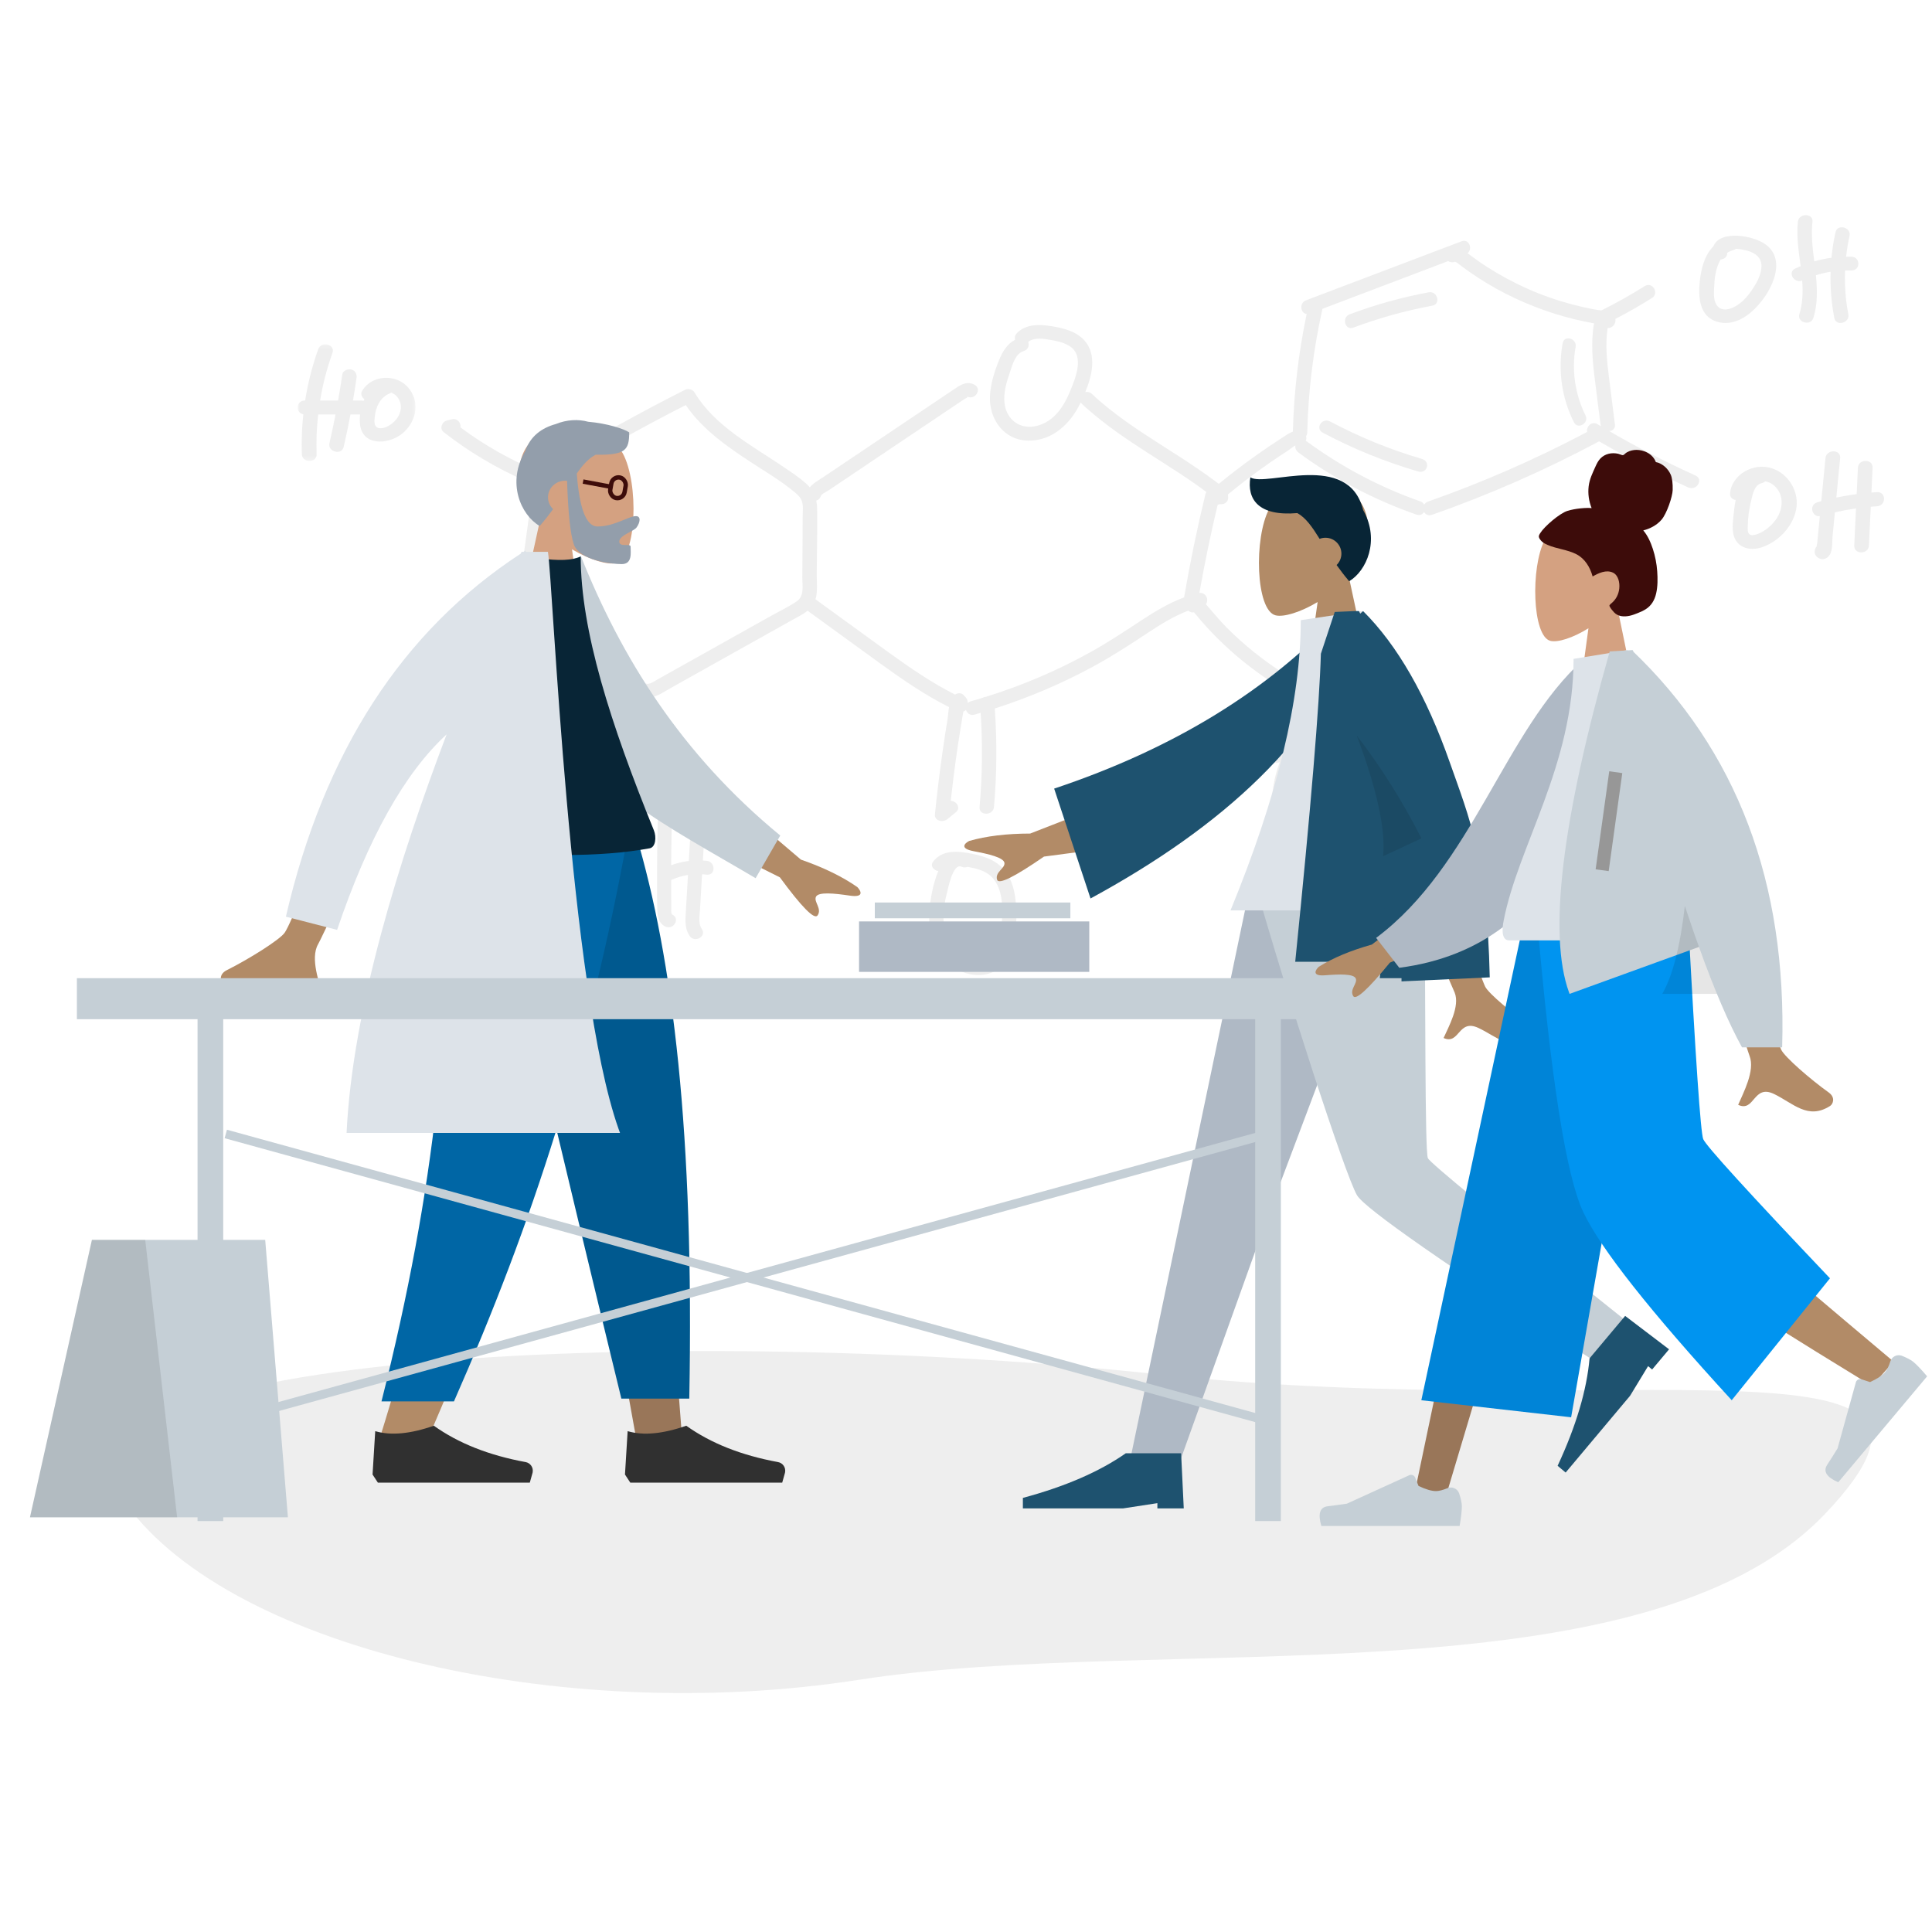 <?xml version="1.0" encoding="UTF-8"?> <svg xmlns="http://www.w3.org/2000/svg" xmlns:xlink="http://www.w3.org/1999/xlink" width="440px" height="440px" viewBox="0 0 440 440"><!-- Generator: Sketch 61.2 (89653) - https://sketch.com --><title>ill-stiftung-05-m</title><desc>Created with Sketch.</desc><defs><polygon id="path-1" points="0 0.183 26.835 0.183 26.835 26.755 0 26.755"></polygon></defs><g id="ill-stiftung-05-m" stroke="none" stroke-width="1" fill="none" fill-rule="evenodd"><g id="Group-3" transform="translate(-22, 49)"><path d="M59.316,349.499 C69.64,310.173 136.392,267.76 204.602,255.561 C272.812,243.362 371.556,191.971 424.922,219.668 C478.288,247.366 387.812,254.001 292.104,298.952 C196.396,343.904 48.993,388.825 59.316,349.499 Z" id="Background-Shape" fill="#EEEEEE" fill-rule="nonzero" transform="translate(249.802, 288.086) scale(1, -1) rotate(19) translate(-249.802, -288.086) "></path><g id="Group-2"><g id="Group-30" transform="translate(89.792, 0)"><path d="M160.236,162.395 C160.024,164.293 159.722,166.527 158.612,168.169 C157.486,169.835 155.361,170.241 153.439,169.739 C149.824,168.794 147.647,165.17 147.194,161.831 C146.846,159.264 147.27,156.667 147.914,154.174 C148.169,153.182 149.24,147.535 151.173,148.385 C151.669,148.604 152.148,148.581 152.553,148.415 C154.503,148.779 156.573,149.252 157.995,150.647 C160.885,153.482 160.639,158.789 160.236,162.395 M160.97,149.176 C158.933,146.682 155.757,145.796 152.618,145.26 C149.717,144.765 146.683,144.731 144.763,147.172 C143.95,148.206 144.836,149.217 145.904,149.386 C144.656,152.241 144.135,155.84 143.921,157.774 C143.332,163.083 145.111,169.04 150.276,171.834 C152.662,173.124 155.641,173.495 158.201,172.446 C160.879,171.349 162.225,168.847 162.862,166.266 C163.619,163.194 163.852,159.957 163.581,156.815 C163.349,154.12 162.75,151.357 160.97,149.176" id="Fill-1" fill="#EEEEEE"></path><path d="M76.099,154.031 C75.675,156.014 74.716,157.951 73.305,159.462 C71.787,161.089 69.777,160.811 68.357,159.173 C66.923,157.518 66.213,154.954 65.855,152.874 C65.551,151.116 65.775,148.58 67.809,147.855 C69.32,147.315 69.136,145.351 68.046,144.86 C69.136,144.578 70.299,144.582 71.341,144.949 C75.133,146.284 76.879,150.377 76.099,154.031 M69.771,141.499 C64.495,141.183 60.086,145.985 60.895,150.945 C61.052,151.909 61.873,152.201 62.635,152.021 C62.71,153.83 63.181,155.695 63.774,157.305 C64.597,159.54 65.854,161.791 68.11,162.939 C70.248,164.028 72.728,164.004 74.653,162.516 C78.472,159.564 80.343,153.821 79.148,149.288 C78.06,145.16 74.232,141.766 69.771,141.499" id="Fill-3" fill="#EEEEEE"></path><path d="M93.18,147.055 C92.882,147.021 92.584,146.998 92.287,146.98 L92.652,140.775 C92.77,138.758 89.567,138.765 89.449,140.775 C89.326,142.876 89.203,144.977 89.079,147.077 C87.709,147.246 86.364,147.571 85.057,148.044 C85.076,144.803 85.125,141.562 85.205,138.322 C85.255,136.302 82.053,136.303 82.003,138.322 C81.895,142.696 81.84,147.071 81.845,151.446 C81.847,153.59 81.856,155.735 81.894,157.879 C81.922,159.469 82.103,161.216 83.728,162.01 C85.567,162.909 87.19,160.203 85.344,159.301 C84.946,159.106 85.097,157.972 85.092,157.622 C85.08,156.679 85.069,155.735 85.062,154.791 C85.053,153.669 85.056,152.547 85.054,151.426 C86.292,150.853 87.577,150.471 88.892,150.266 C88.833,151.278 88.773,152.29 88.714,153.301 C88.591,155.389 88.451,157.476 88.346,159.564 C88.266,161.174 88.326,162.783 89.279,164.162 C90.428,165.825 93.203,164.257 92.044,162.578 C91.151,161.286 91.554,159.467 91.64,157.998 C91.753,156.085 91.865,154.171 91.978,152.257 C92.019,151.54 92.062,150.822 92.104,150.104 C92.462,150.122 92.82,150.152 93.18,150.192 C95.223,150.424 95.206,147.285 93.18,147.055" id="Fill-5" fill="#EEEEEE"></path><g id="Group-9" transform="translate(0, 29.232)"><mask id="mask-2" fill="white"><use xlink:href="#path-1"></use></mask><g id="Clip-8"></g><path d="M21.315,18.359 C20.561,18.903 19.419,19.478 18.428,19.25 C17.236,18.975 17.474,17.439 17.578,16.546 C17.83,14.385 18.782,12.254 20.998,11.346 C21.116,11.297 21.219,11.242 21.312,11.181 C21.898,11.407 22.428,11.795 22.807,12.325 C24.274,14.372 23.26,16.958 21.315,18.359 M14.747,10.663 C14.237,11.47 14.579,12.243 15.202,12.672 C15.14,12.802 15.079,12.933 15.022,13.066 C14.857,13.015 14.672,12.987 14.468,12.987 L12.596,12.987 C12.888,11.286 13.159,9.581 13.404,7.872 C13.526,7.019 13.186,6.185 12.23,5.926 C11.448,5.715 10.284,6.186 10.163,7.031 C9.877,9.022 9.559,11.007 9.211,12.987 L5.11,12.987 C5.72,9.307 6.659,5.674 7.93,2.116 C8.621,0.181 5.376,-0.649 4.689,1.275 C3.325,5.092 2.328,9.014 1.701,12.987 L1.623,12.987 C-0.42,12.987 -0.535,15.809 1.284,16.122 C0.959,19.143 0.847,22.186 0.951,25.228 C1.021,27.259 4.383,27.268 4.313,25.228 C4.208,22.185 4.329,19.155 4.669,16.151 L8.624,16.151 C8.2,18.339 7.741,20.521 7.24,22.695 C6.783,24.681 10.023,25.528 10.482,23.537 C11.047,21.083 11.56,18.621 12.027,16.151 L14.214,16.151 C14.127,16.935 14.124,17.715 14.209,18.456 C14.767,23.323 20.509,23.078 23.687,20.607 C27.046,17.996 28.019,13.234 25.118,9.969 C22.356,6.859 16.973,7.136 14.747,10.663" id="Fill-7" fill="#EEEEEE" mask="url(#mask-2)"></path></g><path d="M236.335,128.188 C235.496,131.588 232.348,135.121 229.131,136.763 C224.429,139.163 224.945,132.744 225.396,130.205 C225.793,127.975 226.458,125.758 227.421,123.687 C228.073,122.283 228.814,120.777 229.947,119.654 C230.72,119.806 231.471,120.061 232.166,120.405 C235.21,121.913 237.148,124.893 236.335,128.188 M224.438,122.66 C224.411,122.597 224.38,122.535 224.344,122.472 C223.649,121.281 224.651,120.438 225.814,119.962 C225.386,120.674 225.009,121.416 224.663,122.155 C224.585,122.323 224.513,122.492 224.438,122.66 M232.575,117.265 C232.437,117.213 232.298,117.164 232.158,117.116 C231.982,116.191 230.922,115.367 229.784,115.961 C229.482,116.118 229.196,116.293 228.923,116.481 C227.434,116.396 225.932,116.594 224.558,117.144 C221.73,118.275 219.997,121.278 221.586,124.003 C222.074,124.839 222.983,124.898 223.668,124.542 C222.977,126.405 222.468,128.321 222.173,130.289 C221.808,132.722 221.498,135.513 222.784,137.768 C224.052,139.991 226.747,140.815 229.219,140.018 C231.822,139.179 233.989,137.227 235.751,135.284 C237.529,133.322 239.065,131.005 239.535,128.416 C240.427,123.504 237.337,119.087 232.575,117.265" id="Fill-10" fill="#EEEEEE"></path><path d="M260.271,124.713 C259.069,124.798 257.867,124.882 256.664,124.967 C256.726,122.874 256.787,120.781 256.849,118.689 C256.907,116.708 253.507,116.709 253.449,118.689 C253.385,120.862 253.321,123.034 253.257,125.207 C252.448,125.264 251.639,125.321 250.83,125.378 C250.491,125.402 250.115,125.428 249.723,125.465 C249.703,121.941 249.459,118.418 249.21,114.901 C249.071,112.935 245.67,112.921 245.81,114.901 C246.083,118.758 246.355,122.622 246.324,126.487 C245.813,126.904 245.508,127.489 245.572,128.321 C245.612,128.83 245.87,129.207 246.228,129.453 C245.988,133.271 245.285,136.991 244.41,140.747 C244.049,142.298 245.95,143.24 247.252,142.244 C248.083,141.608 248.612,140.795 248.885,139.846 C249.07,139.204 248.824,138.685 248.396,138.351 C249.058,135.116 249.548,131.87 249.677,128.56 C250.065,128.535 250.467,128.481 250.83,128.455 C251.609,128.4 252.387,128.345 253.166,128.291 C253.071,131.546 252.975,134.802 252.879,138.058 C252.821,140.039 256.222,140.038 256.28,138.058 C256.378,134.722 256.475,131.386 256.574,128.05 C257.806,127.963 259.038,127.876 260.271,127.79 C262.438,127.637 262.457,124.559 260.271,124.713" id="Fill-12" fill="#EEEEEE"></path><path d="M257.597,17.57 C251.454,18.711 245.433,20.386 239.582,22.581 C237.707,23.284 238.519,26.329 240.417,25.617 C246.269,23.422 252.289,21.748 258.432,20.607 C260.416,20.238 259.576,17.203 257.597,17.57" id="Fill-14" fill="#EEEEEE"></path><path d="M256.08,55.531 C248.759,53.382 241.755,50.518 235.137,46.99 C233.303,46.013 231.636,48.57 233.466,49.545 C240.322,53.199 247.616,56.157 255.2,58.383 C257.229,58.979 258.098,56.124 256.08,55.531" id="Fill-16" fill="#EEEEEE"></path><path d="M291.044,30.011 C291.392,28.056 288.435,27.218 288.085,29.185 C286.989,35.339 287.863,41.566 290.643,47.154 C291.531,48.94 294.179,47.369 293.293,45.587 C290.909,40.794 290.103,35.295 291.044,30.011" id="Fill-18" fill="#EEEEEE"></path><path d="M327.704,20.603 C326.457,21.364 324.573,22.039 323.41,20.785 C322.459,19.759 322.513,18.078 322.567,16.831 C322.655,14.812 322.838,12.048 324.089,10.097 C324.867,10.03 325.583,9.543 325.564,8.635 C325.564,8.616 325.566,8.599 325.567,8.58 C325.965,8.32 326.416,8.11 326.93,7.965 C327.182,7.893 327.39,7.787 327.558,7.656 C328.584,7.706 329.718,7.979 330.195,8.112 C332.018,8.616 333.315,9.682 333.366,11.473 C333.416,13.25 332.495,15.035 331.533,16.541 C330.565,18.056 329.333,19.61 327.704,20.603 M334.34,18.262 C336.57,14.866 338.346,9.711 334.386,6.721 C331.589,4.608 323.921,3.296 322.431,7.093 C320.34,9.187 319.607,12.291 319.311,15.185 C318.97,18.519 319.112,23.202 323.503,24.338 C328.175,25.546 332.237,21.465 334.34,18.262" id="Fill-20" fill="#EEEEEE"></path><path d="M345.201,23.384 C346.184,20.16 346.094,16.925 345.761,13.682 C346.857,13.34 347.976,13.078 349.111,12.896 C349.008,16.409 349.289,19.929 349.958,23.424 C350.337,25.405 353.532,24.566 353.154,22.591 C352.522,19.286 352.275,15.931 352.408,12.588 C352.884,12.576 353.361,12.576 353.841,12.589 C355.974,12.649 355.973,9.515 353.841,9.456 C353.441,9.445 353.043,9.446 352.646,9.452 C352.822,7.866 353.081,6.287 353.428,4.722 C353.864,2.754 350.67,1.913 350.232,3.889 C349.804,5.818 349.499,7.757 349.312,9.702 C347.983,9.882 346.673,10.158 345.388,10.526 C345.013,7.521 344.658,4.511 344.978,1.498 C345.19,-0.506 341.874,-0.492 341.663,1.498 C341.307,4.852 341.852,8.237 342.286,11.611 C341.882,11.779 341.48,11.954 341.083,12.14 C339.211,13.019 340.783,15.629 342.639,14.894 C342.835,17.466 342.775,20.025 342.005,22.551 C341.413,24.492 344.611,25.321 345.201,23.384" id="Fill-22" fill="#EEEEEE"></path><path d="M257.453,65.227 C257.036,65.374 256.746,65.628 256.566,65.928 C256.39,65.604 256.092,65.329 255.648,65.173 C246.306,61.891 237.553,57.225 229.668,51.421 C229.642,51.401 229.613,51.385 229.585,51.368 C229.747,51.048 229.786,50.685 229.647,50.338 C229.812,50.111 229.916,49.826 229.925,49.481 C230.158,40.007 231.313,30.593 233.391,21.328 C242.936,17.706 252.481,14.084 262.026,10.462 C262.447,10.736 262.992,10.838 263.566,10.617 C263.591,10.627 263.621,10.637 263.66,10.65 C263.848,10.723 264.02,10.821 264.179,10.944 C264.492,11.145 264.778,11.397 265.076,11.619 C265.672,12.064 266.274,12.503 266.884,12.931 C268.189,13.848 269.528,14.72 270.899,15.544 C273.64,17.193 276.505,18.654 279.463,19.916 C282.339,21.142 285.292,22.204 288.312,23.057 C289.865,23.496 291.434,23.883 293.016,24.213 C293.744,24.365 294.475,24.506 295.207,24.635 C295.232,24.663 295.257,24.69 295.284,24.716 C295.218,24.83 295.171,24.953 295.151,25.087 C294.605,28.816 294.825,32.5 295.274,36.229 C295.734,40.047 296.237,43.862 296.72,47.677 C296.738,47.819 296.773,47.95 296.82,48.071 C296.566,47.921 296.31,47.773 296.056,47.622 C294.683,46.8 293.398,48.195 293.67,49.375 C282.037,55.532 269.935,60.84 257.453,65.227 M113.635,87.973 C111.722,89.255 109.564,90.281 107.549,91.409 C105.358,92.636 103.167,93.863 100.975,95.09 C96.749,97.456 92.523,99.823 88.298,102.189 C86.184,103.372 84.072,104.555 81.959,105.738 C81.2,106.163 80.16,106.991 79.238,106.674 C78.302,106.353 77.443,105.284 76.735,104.669 C68.613,97.606 60.49,90.543 52.368,83.48 C52.406,83.484 52.445,83.487 52.483,83.488 C53.465,83.497 54.007,82.756 54.123,81.92 C55.015,75.461 55.906,69.002 56.798,62.544 C56.851,62.16 56.683,61.805 56.41,61.529 C56.545,61.388 56.653,61.219 56.729,61.031 C67.023,54.696 77.582,48.764 88.38,43.249 C92.214,48.86 97.973,52.842 103.712,56.579 C106.876,58.638 110.193,60.609 113.091,63.009 C113.81,63.604 114.525,64.253 114.829,65.135 C115.194,66.196 115.023,67.445 115.017,68.547 C115.002,70.833 114.988,73.119 114.974,75.405 C114.959,77.776 114.944,80.146 114.93,82.517 C114.918,84.39 115.449,86.759 113.635,87.973 M175.921,40.09 C174.549,43.461 172.306,46.977 168.422,47.968 C164.477,48.975 161.396,46.543 160.977,42.772 C160.708,40.341 161.47,37.924 162.255,35.642 C162.807,34.04 163.434,31.542 165.34,30.958 C166.395,30.635 166.656,29.642 166.372,28.864 C167.537,27.928 169.235,28.064 170.681,28.288 C172.418,28.557 174.409,28.895 175.88,29.872 C179.275,32.128 177.094,37.211 175.921,40.09 M318.351,59.302 C311.616,56.245 305.051,52.862 298.678,49.166 C299.447,49.119 300.12,48.626 299.999,47.677 C299.537,44.027 299.064,40.379 298.614,36.727 C298.174,33.156 297.789,29.503 298.313,25.92 C298.324,25.844 298.327,25.768 298.331,25.692 C299.331,25.815 300.341,24.719 300.092,23.637 C302.938,22.165 305.715,20.577 308.42,18.874 C310.176,17.769 308.535,15.052 306.765,16.166 C303.576,18.174 300.287,20.021 296.903,21.707 C296.333,21.618 295.762,21.557 295.246,21.459 C293.582,21.145 291.93,20.771 290.296,20.338 C286.792,19.409 283.362,18.217 280.066,16.748 C276.851,15.315 273.752,13.644 270.809,11.75 C269.323,10.794 267.898,9.769 266.488,8.714 C266.471,8.702 266.455,8.691 266.439,8.679 C267.654,7.645 266.795,5.298 265.04,5.963 C253.25,10.437 241.46,14.911 229.67,19.384 C228.002,20.017 228.396,22.351 229.791,22.514 C227.939,31.339 226.883,40.306 226.651,49.306 C225.702,49.625 224.783,50.334 223.932,50.881 C222.105,52.057 220.305,53.271 218.535,54.523 C215.532,56.646 212.615,58.877 209.779,61.199 C209.591,61.059 209.401,60.92 209.215,60.78 C207.932,59.816 206.627,58.879 205.302,57.967 C202.556,56.077 199.735,54.291 196.922,52.494 C191.299,48.904 185.706,45.251 180.867,40.705 C180.401,40.267 179.858,40.176 179.374,40.301 C180.942,36.461 182.043,31.816 179.209,28.57 C177.346,26.435 174.302,25.7 171.553,25.264 C168.828,24.831 165.783,24.796 163.773,26.9 C163.327,27.367 163.249,27.905 163.395,28.379 C161.61,29.319 160.567,31.014 159.803,32.869 C158.705,35.536 157.769,38.443 157.659,41.324 C157.464,46.396 160.799,51.33 166.49,51.353 C172.026,51.376 176.087,47.348 178.244,42.831 C178.27,42.776 178.297,42.719 178.323,42.664 C178.386,42.752 178.46,42.839 178.548,42.922 C178.891,43.248 179.234,43.574 179.577,43.9 C179.674,43.992 179.775,44.068 179.877,44.131 C184.074,47.85 188.759,51.022 193.502,54.072 C196.114,55.752 198.746,57.403 201.334,59.116 C202.626,59.972 203.908,60.842 205.169,61.739 C205.777,62.172 206.379,62.61 206.974,63.058 C206.862,63.205 206.778,63.368 206.736,63.54 C204.845,71.324 203.227,79.164 201.879,87.05 C198.521,88.299 195.431,90.134 192.453,92.088 C188.511,94.673 184.608,97.274 180.469,99.57 C172.962,103.734 165.02,107.114 156.777,109.685 C156.495,109.704 156.224,109.783 155.996,109.923 C155.095,110.198 154.192,110.466 153.284,110.722 C153.005,110.801 152.782,110.927 152.609,111.084 C152.599,111.053 152.584,111.022 152.572,110.991 C152.606,110.695 152.531,110.373 152.305,110.045 C152.274,110 152.243,109.955 152.212,109.91 C152.106,109.756 151.977,109.622 151.832,109.508 C151.32,108.725 150.39,108.745 149.719,109.185 C144.31,106.448 139.336,103.009 134.454,99.484 C128.936,95.499 123.437,91.49 117.931,87.49 C118.479,85.692 118.203,83.564 118.214,81.755 C118.245,76.776 118.376,71.786 118.305,66.807 C118.296,66.175 118.23,65.577 118.107,65.008 C118.559,64.872 118.953,64.548 119.14,63.998 C119.323,63.456 120.467,62.971 120.907,62.675 C121.643,62.181 122.379,61.686 123.114,61.192 C124.512,60.252 125.91,59.313 127.308,58.373 C130.178,56.445 133.048,54.517 135.917,52.588 C138.714,50.709 141.51,48.831 144.306,46.951 C145.777,45.963 147.249,44.974 148.72,43.985 C149.383,43.54 150.045,43.095 150.707,42.65 C151.075,42.403 151.44,42.152 151.811,41.908 C152.027,41.766 152.788,41.477 152.448,41.303 C154.309,42.253 155.968,39.546 154.103,38.595 C152.341,37.697 150.945,38.67 149.494,39.645 C147.801,40.782 146.109,41.92 144.417,43.057 C141.105,45.282 137.794,47.507 134.483,49.732 C131.172,51.957 127.861,54.182 124.55,56.407 C122.931,57.495 121.312,58.582 119.693,59.67 C118.626,60.388 117.425,61.024 116.638,61.989 C116.373,61.672 116.074,61.366 115.739,61.07 C114.253,59.759 112.548,58.629 110.905,57.509 C103.531,52.489 95.044,48.115 90.38,40.379 C89.924,39.623 88.917,39.421 88.137,39.816 C76.792,45.561 65.712,51.771 54.92,58.418 C48.555,55.811 42.538,52.408 37.074,48.34 C37.232,47.34 36.399,46.158 35.059,46.497 C34.691,46.59 34.323,46.684 33.955,46.777 C32.848,47.058 32.255,48.634 33.232,49.398 C38.915,53.844 45.109,57.54 51.752,60.469 C50.779,61.606 51.993,63.527 53.455,63.007 C52.584,69.311 51.714,75.615 50.844,81.92 C50.803,82.21 50.891,82.484 51.054,82.72 C49.682,82.568 48.374,84.242 49.65,85.351 C57.57,92.238 65.49,99.124 73.409,106.011 C74.484,106.945 75.622,108.194 76.929,109.026 C76.487,109.807 76.319,110.718 76.234,111.636 C76.072,113.394 76.037,115.172 75.954,116.935 C75.779,120.656 75.647,124.378 75.551,128.102 C75.499,130.121 78.779,130.12 78.83,128.102 C78.912,124.898 79.021,121.695 79.162,118.492 C79.231,116.935 79.306,115.377 79.389,113.82 C79.447,112.725 79.188,110.944 80.159,110.166 C80.295,110.057 80.4,109.942 80.483,109.824 C82.116,109.517 83.65,108.426 85.023,107.658 L98.874,99.902 C103.413,97.36 107.952,94.818 112.491,92.277 C113.686,91.608 115.045,90.973 116.126,90.089 C121.682,94.126 127.231,98.171 132.799,102.192 C137.766,105.779 142.829,109.275 148.349,112.035 C148.171,113.007 148.133,114.031 148.009,114.782 C147.621,117.136 147.257,119.494 146.919,121.856 C146.221,126.718 145.622,131.592 145.126,136.476 C144.976,137.956 146.955,138.373 147.925,137.585 C148.584,137.051 149.242,136.516 149.9,135.982 C151.144,134.971 150.039,133.426 148.734,133.371 C149.077,130.258 149.461,127.148 149.89,124.044 C150.174,121.989 150.481,119.937 150.805,117.887 C150.964,116.877 151.128,115.867 151.297,114.859 C151.381,114.354 151.467,113.85 151.554,113.346 C151.571,113.245 151.589,113.144 151.606,113.043 C151.834,112.966 152.039,112.843 152.208,112.683 C152.431,113.43 153.149,114.03 154.156,113.747 C154.621,113.616 155.084,113.48 155.547,113.345 C156.01,120.496 155.928,127.666 155.298,134.809 C155.121,136.82 158.401,136.808 158.578,134.809 C159.236,127.337 159.296,119.836 158.759,112.358 C166.567,109.854 174.127,106.639 181.283,102.74 C185.451,100.469 189.404,97.912 193.343,95.301 C196.354,93.305 199.434,91.364 202.824,90.069 C203.235,90.445 203.706,90.541 204.14,90.451 C204.185,90.507 204.231,90.564 204.277,90.62 C204.663,91.093 205.054,91.562 205.452,92.026 C206.148,92.838 206.862,93.635 207.594,94.419 C209.109,96.041 210.699,97.598 212.357,99.086 C215.718,102.104 219.362,104.83 223.209,107.259 C224.975,108.373 226.619,105.658 224.864,104.55 C220,101.479 215.521,97.898 211.506,93.855 C209.841,92.178 208.39,90.345 206.835,88.588 C207.614,87.646 206.86,85.875 205.362,86.024 C206.552,79.289 207.942,72.589 209.527,65.929 C209.702,65.923 209.868,65.885 210.022,65.819 C210.922,65.944 211.93,65.448 211.922,64.324 C211.92,64.126 211.898,63.94 211.861,63.763 C211.878,63.701 211.891,63.639 211.898,63.575 C214.197,61.684 216.549,59.851 218.969,58.103 C220.456,57.029 221.964,55.983 223.491,54.963 C224.186,54.5 224.884,54.042 225.587,53.59 C225.924,53.373 226.65,52.748 227.234,52.431 C227.079,53.083 227.445,53.71 228.013,54.129 C236.133,60.106 245.161,64.819 254.776,68.197 C255.595,68.485 256.221,68.137 256.536,67.582 C256.84,68.169 257.479,68.549 258.325,68.251 C271.456,63.636 284.195,58.043 296.403,51.509 C302.971,55.347 309.742,58.854 316.696,62.01 C318.593,62.87 320.259,60.167 318.351,59.302" id="Fill-24" fill="#EEEEEE"></path><path d="M336.595,69.411 C335.643,70.708 334.177,71.963 332.601,72.572 C332.089,72.77 331.15,73.08 330.649,72.691 C330.125,72.283 330.241,71.324 330.251,70.759 C330.287,68.758 330.577,66.761 331.064,64.812 C331.387,63.517 331.771,61.426 333.397,61.044 C333.742,60.963 334.006,60.814 334.199,60.625 C334.904,60.744 335.571,61.017 336.096,61.448 C338.634,63.535 338.369,66.994 336.595,69.411 M335.882,57.697 C331.554,56.185 326.577,59.129 326.216,63.368 C326.141,64.262 326.757,64.76 327.485,64.867 C327.23,66.176 327.097,67.467 326.987,68.538 C326.783,70.512 326.469,73.033 327.984,74.663 C329.386,76.172 331.632,76.28 333.539,75.616 C337.6,74.202 340.908,70.399 341.362,66.385 C341.767,62.807 339.574,58.987 335.882,57.697" id="Fill-26" fill="#EEEEEE"></path><path d="M359.677,63.084 C359.255,63.109 358.835,63.142 358.414,63.175 C358.503,61.29 358.592,59.404 358.681,57.518 C358.778,55.448 355.434,55.453 355.337,57.518 C355.242,59.521 355.148,61.524 355.053,63.527 C353.497,63.733 351.951,63.997 350.417,64.32 C350.709,61.323 351,58.325 351.292,55.328 C351.492,53.267 348.147,53.281 347.948,55.328 C347.63,58.601 347.311,61.873 346.993,65.146 C346.691,65.228 346.389,65.307 346.088,65.393 C344.141,65.957 344.825,68.771 346.661,68.558 C346.589,69.292 346.518,70.027 346.446,70.761 C346.362,71.633 346.277,72.505 346.192,73.377 L346.065,74.685 C346.052,74.819 345.952,75.198 345.934,75.444 C345.697,75.722 345.546,76.081 345.491,76.487 C345.42,77.02 345.649,77.561 346.085,77.897 C346.849,78.488 347.678,78.495 348.449,77.897 C349.695,76.932 349.426,74.512 349.562,73.115 C349.738,71.306 349.914,69.495 350.09,67.686 C351.68,67.317 353.284,67.016 354.899,66.784 C354.767,69.605 354.633,72.427 354.501,75.249 C354.403,77.319 357.747,77.314 357.845,75.249 C357.984,72.3 358.123,69.352 358.262,66.404 C358.732,66.365 359.204,66.329 359.677,66.302 C361.815,66.177 361.83,62.959 359.677,63.084" id="Fill-28" fill="#EEEEEE"></path></g><g id="Objects/Seat/Cube" transform="translate(0.727, 233.373)"><g id="Seat" transform="translate(28.096, 0)"><polygon id="Seat-Stuff" fill="#C5CFD6" points="14.111 0 53.575 0 58.746 63.19 0 63.19"></polygon><polygon id="Seat-Stuff" fill-opacity="0.1" fill="#000000" points="14.111 0 26.248 0 33.513 63.19 0 63.19"></polygon></g></g><g id="A-Human/Standing" transform="translate(71.835, 46.675)"><g id="Bottom/Skinny-Jeans-1" transform="translate(34.608, 94.416)"><polygon id="Leg" fill="#997659" points="27.313 1.13686838e-13 49.715 77.941 60.252 136.46 70.828 136.46 60.271 1.13686838e-13"></polygon><path d="M17.245,0 C18.808,40.49 18.191,62.574 17.842,66.253 C17.492,69.931 15.506,94.569 1.971,137.695 L12.971,137.695 C30.895,96.323 37.152,71.685 39.208,66.253 C41.264,60.82 47.335,38.736 56.199,0 L17.245,0 Z" id="Leg" fill="#B28B67"></path><path d="M26.832,1.13686838e-13 C32.659,26.82 42.737,69.631 57.067,128.433 L72.536,128.433 C73.678,68.078 68.818,28.354 60.401,1.13686838e-13 L26.832,1.13686838e-13 Z" id="Pant" fill="#00598F"></path><path d="M17.167,0 C18.698,40.49 14.73,80.38 2.44,129.063 L18.944,129.063 C36.901,88.309 49.771,48.615 58.567,0 L17.167,0 Z" id="Pant" fill="#0066A5"></path><g id="Left-Shoe" transform="translate(0.404, 134.365)" fill="#303030"><path d="M0,11.357 L0.607,1.478 C4.16,2.527 8.611,2.115 13.959,0.243 C19.529,4.226 26.495,6.986 34.857,8.522 C35.944,8.721 36.663,9.764 36.463,10.85 C36.452,10.91 36.438,10.97 36.421,11.029 L35.809,13.209 L35.809,13.209 L13.959,13.209 L1.214,13.209 L0,11.357 Z" id="Shoe"></path></g><g id="Right-Shoe" transform="translate(57.891, 134.365)" fill="#303030"><path d="M0,11.357 L0.607,1.478 C4.16,2.527 8.611,2.115 13.959,0.243 C19.529,4.226 26.495,6.986 34.857,8.522 C35.944,8.721 36.663,9.764 36.463,10.85 C36.452,10.91 36.438,10.97 36.421,11.029 L35.809,13.209 L35.809,13.209 L13.959,13.209 L1.214,13.209 L0,11.357 Z" id="Shoe"></path></g></g><g id="Head/Front" transform="translate(67.779, 0)"><g id="Head" transform="translate(0, 1.889)" fill="#D4A181"><path d="M24.219,5.686 C27.898,12.411 27.461,29.468 22.706,30.67 C20.809,31.149 16.769,29.975 12.658,27.545 L15.239,45.447 L0,45.447 L5.246,21.472 C2.32,18.105 0.34,13.978 0.671,9.354 C1.624,-3.969 20.539,-1.038 24.219,5.686 Z"></path></g><path d="M16.332,0.377 C20.689,0.74 24.579,2.03 25.682,2.796 C25.682,6.801 24.883,7.99 18.056,7.885 C16.379,8.745 15.09,10.226 13.747,12.167 C14.34,20.207 15.913,24.228 18.463,24.228 C22.289,24.228 25.534,21.869 27.213,21.869 C28.437,21.869 28.163,23.356 27.352,24.459 C26.683,25.368 23.424,26.245 23.424,27.655 C23.424,29.065 25.999,27.974 25.999,28.81 C25.999,30.193 26.452,32.794 23.979,32.794 C21.477,32.794 14.302,31.909 13.073,28.303 C12.279,25.976 11.766,21.154 11.534,13.837 C11.382,13.818 11.227,13.809 11.071,13.809 C8.927,13.809 7.189,15.496 7.189,17.578 C7.189,18.635 7.637,19.59 8.358,20.274 C7.46,21.506 6.453,22.792 5.3,24.119 C0.966,21.594 -2.249,14.204 1.987,7.104 C3.158,3.626 5.809,1.769 8.94,0.906 C11.477,-0.124 14.11,-0.24 16.332,0.377 Z" id="Hair" fill="#939EAB"></path></g><g id="Group-8" transform="translate(87.815, 14.994) rotate(10) translate(-87.815, -14.994) translate(81.815, 11.994)" stroke="#3D0C0A"><rect id="Rectangle" x="7.458" y="0.5" width="3.31" height="4.745" rx="1.655"></rect><line x1="7.511" y1="2.93" x2="1.045" y2="2.866" id="Path-2"></line></g><g id="Body/Long-Sleeve-1" transform="translate(0, 29.546)"><path d="M30.49,48.044 L41.325,49.623 C29.695,74.942 23.46,88.332 22.621,89.793 C20.731,93.081 22.953,98.808 23.822,101.84 C19.431,103.112 20.833,96.305 15.281,98.003 C10.214,99.552 6.032,103.066 1.013,98.888 C0.396,98.374 -0.124,96.695 1.837,95.716 C6.723,93.278 13.898,88.817 15.013,87.173 C16.534,84.931 21.693,71.888 30.49,48.044 L30.49,48.044 Z M114.103,54.842 L132.568,70.55 C137.748,72.35 142.034,74.438 145.428,76.813 C146.212,77.637 147.115,79.257 143.664,78.746 C140.212,78.235 136.559,77.853 135.998,79.007 C135.436,80.161 137.437,81.729 136.358,83.263 C135.638,84.286 132.776,81.394 127.773,74.586 L109.057,65.213 L114.103,54.842 Z" id="Skin" fill="#B28B67"></path><path d="M72.878,6.099 L79.371,3.294 C90.433,25.241 105.887,46.06 130.119,62.667 L125.375,72.833 C104.481,62.828 84.877,55.351 75.704,38.398 C72.625,32.708 73.287,13.189 72.878,6.099 Z" id="Coat-Back" fill="#C5CFD6" transform="translate(101.498, 38.064) rotate(5) translate(-101.498, -38.064) "></path><path d="M52.715,67.971 C71.945,70.017 87.082,70.017 98.125,67.971 C99.493,67.717 99.708,65.419 99.074,63.859 C89.194,39.567 82.419,18.371 82.419,1.498 C80.606,2.415 77.433,2.553 72.901,1.911 C60.72,19.298 55.12,39.249 52.715,67.971 Z" id="Shirt" fill="#082536"></path><path d="M69.89,0.135 L69.872,0.453 L74.949,0.453 C76.119,7.359 79.785,100.01 91.025,131.845 L91.368,132.791 L29.095,132.791 C30.445,104.484 41.094,70.48 51.883,42.025 C42.343,50.785 34.029,65.627 26.939,86.552 L26.939,86.552 L15.275,83.548 C23.948,46.047 41.779,18.484 68.769,0.858 L68.944,0.453 L69.394,0.453 L69.89,0.135 Z" id="Coat-Front" fill="#DDE3E9"></path></g></g><g id="A-Human/Standing" transform="translate(320.955, 177.382) scale(-1, 1) translate(-320.955, -177.382) translate(238.955, 58.882)"><g id="Head/Front" transform="translate(68.235, 0)"><g id="Head" transform="translate(0.561, 2.512)" fill="#B28B67"><path d="M23.107,5.514 C26.617,12.035 26.2,28.575 21.663,29.741 C19.854,30.205 15.999,29.067 12.076,26.71 L14.539,44.071 L0,44.071 L5.004,20.821 C2.213,17.556 0.325,13.554 0.64,9.071 C1.55,-3.849 19.596,-1.006 23.107,5.514 Z"></path></g><path d="M2.277,8.277 C5.59,-5.3 24.35,3.128 27.959,0.838 C28.748,5.766 26.204,9.739 17.259,8.972 C15.284,10.071 13.879,12.132 12.189,14.837 C11.778,14.675 11.329,14.586 10.86,14.586 C8.852,14.586 7.225,16.208 7.225,18.209 C7.225,19.224 7.644,20.142 8.319,20.799 C7.48,21.982 6.537,23.218 5.456,24.494 C1.465,22.107 -1.514,15.195 2.168,8.475 Z" id="Hair" fill="#082536"></path></g><g id="Bottom/Skinny-Jeans-1" transform="translate(0, 93.223)"><polygon id="Leg" fill="#AFB9C5" points="63.632 0 92.2 75.816 112.224 131.696 123.641 131.696 96.116 5.8484805e-14"></polygon><path d="M56.571,0 C56.261,26.014 56.485,61.038 55.762,62.659 C55.28,63.74 40.276,76.057 10.753,99.611 L16.638,109.647 C51.689,86.976 70.111,74.131 71.903,71.11 C74.591,66.58 88.096,24.887 95.122,0 L56.571,0 Z" id="Leg" fill="#C5CFD6"></path><g id="Left-Shoe" transform="translate(17.667, 116.219) rotate(50) translate(-17.667, -116.219) translate(-0.833, 109.719)" fill="#1E526F"><path d="M0,12.947 L0.601,0.398 L13.214,0.398 C19.195,4.581 27.004,7.968 36.639,10.557 L36.639,12.947 L13.815,12.947 L6.006,11.752 L6.006,12.947 L0,12.947 Z" id="Shoe"></path></g><g id="Right-Shoe" transform="translate(111.362, 129.475)" fill="#1E526F"><path d="M0,12.947 L0.601,0.398 L13.214,0.398 C19.195,4.581 27.004,7.968 36.639,10.557 L36.639,12.947 L13.815,12.947 L6.006,11.752 L6.006,12.947 L0,12.947 Z" id="Shoe"></path></g></g><path d="M63.93,74.529 C49.233,99.506 41.149,112.93 39.678,114.8 C38.599,116.172 32.028,119.636 27.59,121.469 C25.808,122.205 26.163,123.709 26.674,124.198 C30.827,128.17 34.713,125.351 39.256,124.307 C44.235,123.163 42.59,129.042 46.523,128.199 C45.944,125.489 44.34,120.333 46.199,117.569 C47.025,116.34 56.777,102.829 75.455,77.034 L63.93,74.529 Z" id="Arm" fill="#B28B67" transform="translate(50.857, 101.406) rotate(-12) translate(-50.857, -101.406) "></path><g id="Body/Long-Sleeve-1" transform="translate(22.725, 17.234)"><path d="M106.341,50.265 L123.279,66.791 C128.208,68.893 132.246,71.214 135.394,73.755 C136.102,74.609 136.873,76.245 133.542,75.513 C130.211,74.781 126.675,74.16 126.049,75.244 C125.423,76.327 127.267,77.987 126.111,79.405 C125.339,80.35 122.745,77.343 118.329,70.386 L100.715,60 L106.341,50.265 Z" id="Skin" fill="#B28B67" transform="translate(118.363, 64.92) rotate(-23) translate(-118.363, -64.92) "></path><path d="M57.687,7.789 L62.749,6.46 C73.566,27.899 90.805,46.74 114.464,62.982 L99.605,84.752 C75.266,60.818 59.313,35.335 57.687,7.789 Z" id="Coat-Back" fill="#1E526F" transform="translate(86.076, 45.606) rotate(-16) translate(-86.076, -45.606) "></path><path d="M31.948,82.223 L77.99,82.223 C67.323,56.285 61.989,34.251 61.989,16.121 L48.101,14.052 C37.186,31.608 34.103,53.223 31.948,82.223 Z" id="Shirt" fill="#DDE3E9"></path><path d="M24.485,93.927 L63.251,93.927 C59.689,58.76 57.741,35.374 57.408,23.77 L54.254,14.252 C52.169,14.156 50.616,14.089 49.597,14.052 L48.745,14.052 C39.555,31.473 26.3,65.15 24.485,93.927 Z" id="Clothes-Body" fill="#1E526F"></path><path d="M47.796,14.052 C39.967,21.844 33.387,33.328 28.054,48.503 C23.563,61.283 19.561,70.258 18.949,97.472 L44.08,98.608 C42.564,83.4 42.429,80.302 43.734,69.886 C45.305,57.347 47.954,39.886 51.68,17.505 L47.796,14.052 Z" id="Coat-Front" fill="#1E526F"></path><path d="M49.507,69.141 L39.863,69.14 C40.192,59.614 41.345,50.456 43.324,41.665 C44.319,54.734 46.38,63.892 49.507,69.141 Z" id="Shade" fill-opacity="0.1" fill="#000000" transform="translate(44.685, 55.403) rotate(25) translate(-44.685, -55.403) "></path></g></g><g id="Group" transform="translate(39.513, 173.773)"><rect id="Rectangle" fill="#C5CFD6" x="0" y="0" width="301.67" height="9.342"></rect><polygon id="Rectangle-Copy" fill="#C5CFD6" transform="translate(30.401, 66.425) rotate(90) translate(-30.401, -66.425) " points="-26.817 63.502 87.619 63.502 87.619 69.348 -26.817 69.348"></polygon><polygon id="Rectangle-Copy-2" fill="#C5CFD6" transform="translate(271.27, 66.425) rotate(90) translate(-271.27, -66.425) " points="214.052 63.502 328.487 63.502 328.487 69.348 214.052 69.348"></polygon><line x1="33.909" y1="35.481" x2="271.27" y2="100.872" id="Path-14" stroke="#C5CFD6" stroke-width="2" transform="translate(152.589, 68.177) scale(-1, 1) translate(-152.589, -68.177) "></line><line x1="33.909" y1="35.481" x2="271.27" y2="100.872" id="Path-14" stroke="#C5CFD6" stroke-width="2"></line></g><rect id="Rectangle" fill="#AFB9C5" x="217.643" y="160.848" width="52.433" height="11.489"></rect><rect id="Rectangle-Copy-3" fill="#C5CFD6" x="221.234" y="156.54" width="44.532" height="3.59"></rect></g><g id="A-Human/Standing" transform="translate(391, 176.5) scale(-1, 1) translate(-391, -176.5) translate(320, 53)"><g id="Head/Front" transform="translate(58.723, 0)"><g id="Head" transform="translate(8.569, 15.853)" fill="#D4A181"><path d="M20.952,5.208 C24.135,11.368 23.757,26.991 19.643,28.092 C18.002,28.531 14.507,27.455 10.95,25.23 L13.183,41.627 L0,41.627 L4.538,19.667 C2.007,16.583 0.294,12.803 0.58,8.568 C1.405,-3.635 17.769,-0.951 20.952,5.208 Z"></path></g><path d="M24.314,14.353 C22.512,13.783 19.897,13.589 18.797,13.72 C19.423,12.164 19.671,10.43 19.469,8.741 C19.272,7.101 18.566,5.704 17.913,4.24 C17.612,3.565 17.271,2.894 16.762,2.378 C16.244,1.852 15.588,1.505 14.9,1.34 C14.196,1.17 13.46,1.184 12.755,1.338 C12.444,1.406 12.164,1.554 11.858,1.636 C11.545,1.721 11.393,1.517 11.166,1.313 C10.618,0.82 9.815,0.577 9.122,0.49 C8.344,0.392 7.537,0.514 6.795,0.779 C6.074,1.037 5.38,1.457 4.858,2.068 C4.626,2.34 4.415,2.65 4.278,2.992 C4.222,3.132 4.212,3.215 4.078,3.266 C3.953,3.314 3.807,3.315 3.678,3.361 C2.434,3.798 1.37,4.797 0.79,6.078 C0.452,6.826 0.292,8.143 0.336,9.619 C0.38,11.094 1.663,14.945 2.864,16.349 C3.935,17.603 5.51,18.43 7.03,18.792 C6.021,19.989 5.35,21.486 4.853,23.007 C4.314,24.66 3.98,26.377 3.857,28.127 C3.739,29.789 3.729,31.547 4.104,33.174 C4.455,34.696 5.206,35.944 6.46,36.736 C7.034,37.099 7.652,37.371 8.274,37.62 C8.886,37.865 9.501,38.104 10.142,38.242 C11.357,38.502 12.756,38.458 13.691,37.454 C14.028,37.093 14.399,36.638 14.645,36.196 C14.733,36.037 14.787,35.933 14.679,35.778 C14.551,35.592 14.342,35.449 14.177,35.304 C13.234,34.474 12.65,33.366 12.503,32.05 C12.354,30.714 12.7,28.99 13.951,28.407 C15.495,27.688 17.195,28.514 18.568,29.284 C19.151,27.147 20.349,25.222 22.226,24.242 C24.304,23.157 26.687,23.031 28.822,22.1 C29.378,21.858 29.945,21.582 30.354,21.088 C30.526,20.882 30.726,20.614 30.795,20.341 C30.884,19.982 30.662,19.681 30.489,19.402 C29.577,17.919 26.115,14.923 24.314,14.353 Z" id="hair" fill="#3D0C0A"></path></g><g id="Bottom/Skinny-Jeans-1" transform="translate(0, 107.21)"><polygon id="Leg" fill="#997659" points="65.774 0 92.866 71.882 111.037 132.652 118.212 132.652 90.433 2.94546982e-13"></polygon><path d="M60.319,0 C60.03,25.26 55.823,59.268 55.151,60.843 C54.703,61.892 39.233,75.241 8.741,100.889 L13.683,106.433 C49.66,84.443 68.481,71.982 70.146,69.049 C72.643,64.649 80.774,24.166 87.301,0 L60.319,0 Z" id="Leg" fill="#B28B67"></path><g id="Left-Shoe" transform="translate(15.775, 112.088) rotate(50) translate(-15.775, -112.088) translate(-0.725, 105.588)" fill="#C5CFD6"><path d="M1.164,5.307 C0.76,6.543 0.558,7.501 0.558,8.182 C0.558,9.212 0.726,10.714 1.062,12.69 C2.23,12.69 12.728,12.69 32.556,12.69 C33.374,9.923 32.902,8.429 31.139,8.208 C29.375,7.988 27.91,7.789 26.744,7.611 L12.533,1.132 C12.03,0.903 11.437,1.124 11.208,1.627 C11.202,1.64 11.196,1.654 11.19,1.668 L10.421,3.575 L10.421,3.575 C8.789,4.354 7.463,4.744 6.442,4.744 C5.775,4.744 4.903,4.522 3.827,4.079 L3.827,4.079 C2.806,3.658 1.637,4.145 1.216,5.166 C1.197,5.212 1.18,5.259 1.164,5.307 Z" id="shoe"></path></g><g id="Right-Shoe" transform="translate(106.516, 125.629)" fill="#C5CFD6"><path d="M1.164,5.307 C0.76,6.543 0.558,7.501 0.558,8.182 C0.558,9.212 0.726,10.714 1.062,12.69 C2.23,12.69 12.728,12.69 32.556,12.69 C33.374,9.923 32.902,8.429 31.139,8.208 C29.375,7.988 27.91,7.789 26.744,7.611 L12.533,1.132 C12.03,0.903 11.437,1.124 11.208,1.627 C11.202,1.64 11.196,1.654 11.19,1.668 L10.421,3.575 L10.421,3.575 C8.789,4.354 7.463,4.744 6.442,4.744 C5.775,4.744 4.903,4.522 3.827,4.079 L3.827,4.079 C2.806,3.658 1.637,4.145 1.216,5.166 C1.197,5.212 1.18,5.259 1.164,5.307 Z" id="shoe"></path></g><polygon id="Pant" fill="#0084D7" points="82.185 113.567 116.299 109.686 92.821 0 62.266 0"></polygon><path d="M23.238,81.916 L45.615,109.682 C64.225,89.383 75.486,75.118 79.398,66.888 C83.311,58.657 86.828,36.361 89.95,0 L55.55,0 C53.845,31.989 52.695,48.728 52.102,50.217 C51.508,51.705 41.887,62.272 23.238,81.916 Z" id="Pant" fill="#0094F0"></path></g><g id="Body/Long-Sleeve-1" transform="translate(22.2, 46.05)"><path d="M19.342,53.951 L30.988,53.999 C23.797,78.158 19.915,90.977 19.342,92.455 C18.053,95.781 20.782,100.846 21.948,103.568 C18.148,105.338 18.553,98.783 13.758,101.105 C9.382,103.224 6.053,107.063 0.997,103.816 C0.375,103.417 -0.306,101.914 1.34,100.739 C5.44,97.813 11.349,92.692 12.148,91.006 C13.236,88.708 15.635,76.356 19.342,53.951 L19.342,53.951 Z M87.595,53.482 L105.371,67.068 C110.193,68.422 114.221,70.107 117.456,72.122 C118.22,72.846 119.143,74.314 115.974,74.06 C112.805,73.807 109.461,73.688 109.024,74.813 C108.587,75.938 110.504,77.283 109.62,78.801 C109.031,79.813 106.247,77.276 101.269,71.189 L83.665,63.592 L87.595,53.482 Z" id="Skin" fill="#B28B67"></path><path d="M49.555,5.465 L54.281,4.188 C73.493,18.643 83.501,48.767 106.759,63.154 L102.097,70.393 C63.795,68.826 51.124,32.122 49.555,5.465 Z" id="Coat-Back" fill="#AFB9C5" transform="translate(78.157, 37.29) rotate(5) translate(-78.157, -37.29) "></path><path d="M31.431,66.12 C50.753,66.12 64.966,66.12 74.07,66.12 C76.018,66.12 75.651,63.192 75.369,61.714 C72.119,44.662 59.43,26.281 59.43,2.007 L47.131,0 C36.958,17.028 33.44,37.992 31.431,66.12 Z" id="Shirt" fill="#DDE3E9"></path><path d="M46.201,-1.42108547e-14 L46.216,0.014 L51.199,0.31 C62.135,38.885 65.23,64.75 60.485,77.905 L60.339,78.3 L30.876,67.611 C27.369,77.363 24.101,84.986 21.07,90.479 L21.07,90.479 L11.926,90.479 C10.811,52.973 22.236,22.813 46.201,-1.42108547e-14 L45.745,0.437 L45.976,-1.42108547e-14 L46.188,0.013 L46.201,-1.42108547e-14 Z" id="Coat-Front" fill="#C5CFD6"></path><path d="M39.233,78.3 L26.778,78.3 C29.098,72.671 31.534,66 34.087,58.287 C35.142,67.479 36.857,74.149 39.233,78.3 Z" id="Shade" fill-opacity="0.1" fill="#000000"></path><line x1="49.821" y1="27.81" x2="52.92" y2="50.137" id="Path-4" stroke="#979797" stroke-width="3"></line></g></g></g></g></svg> 